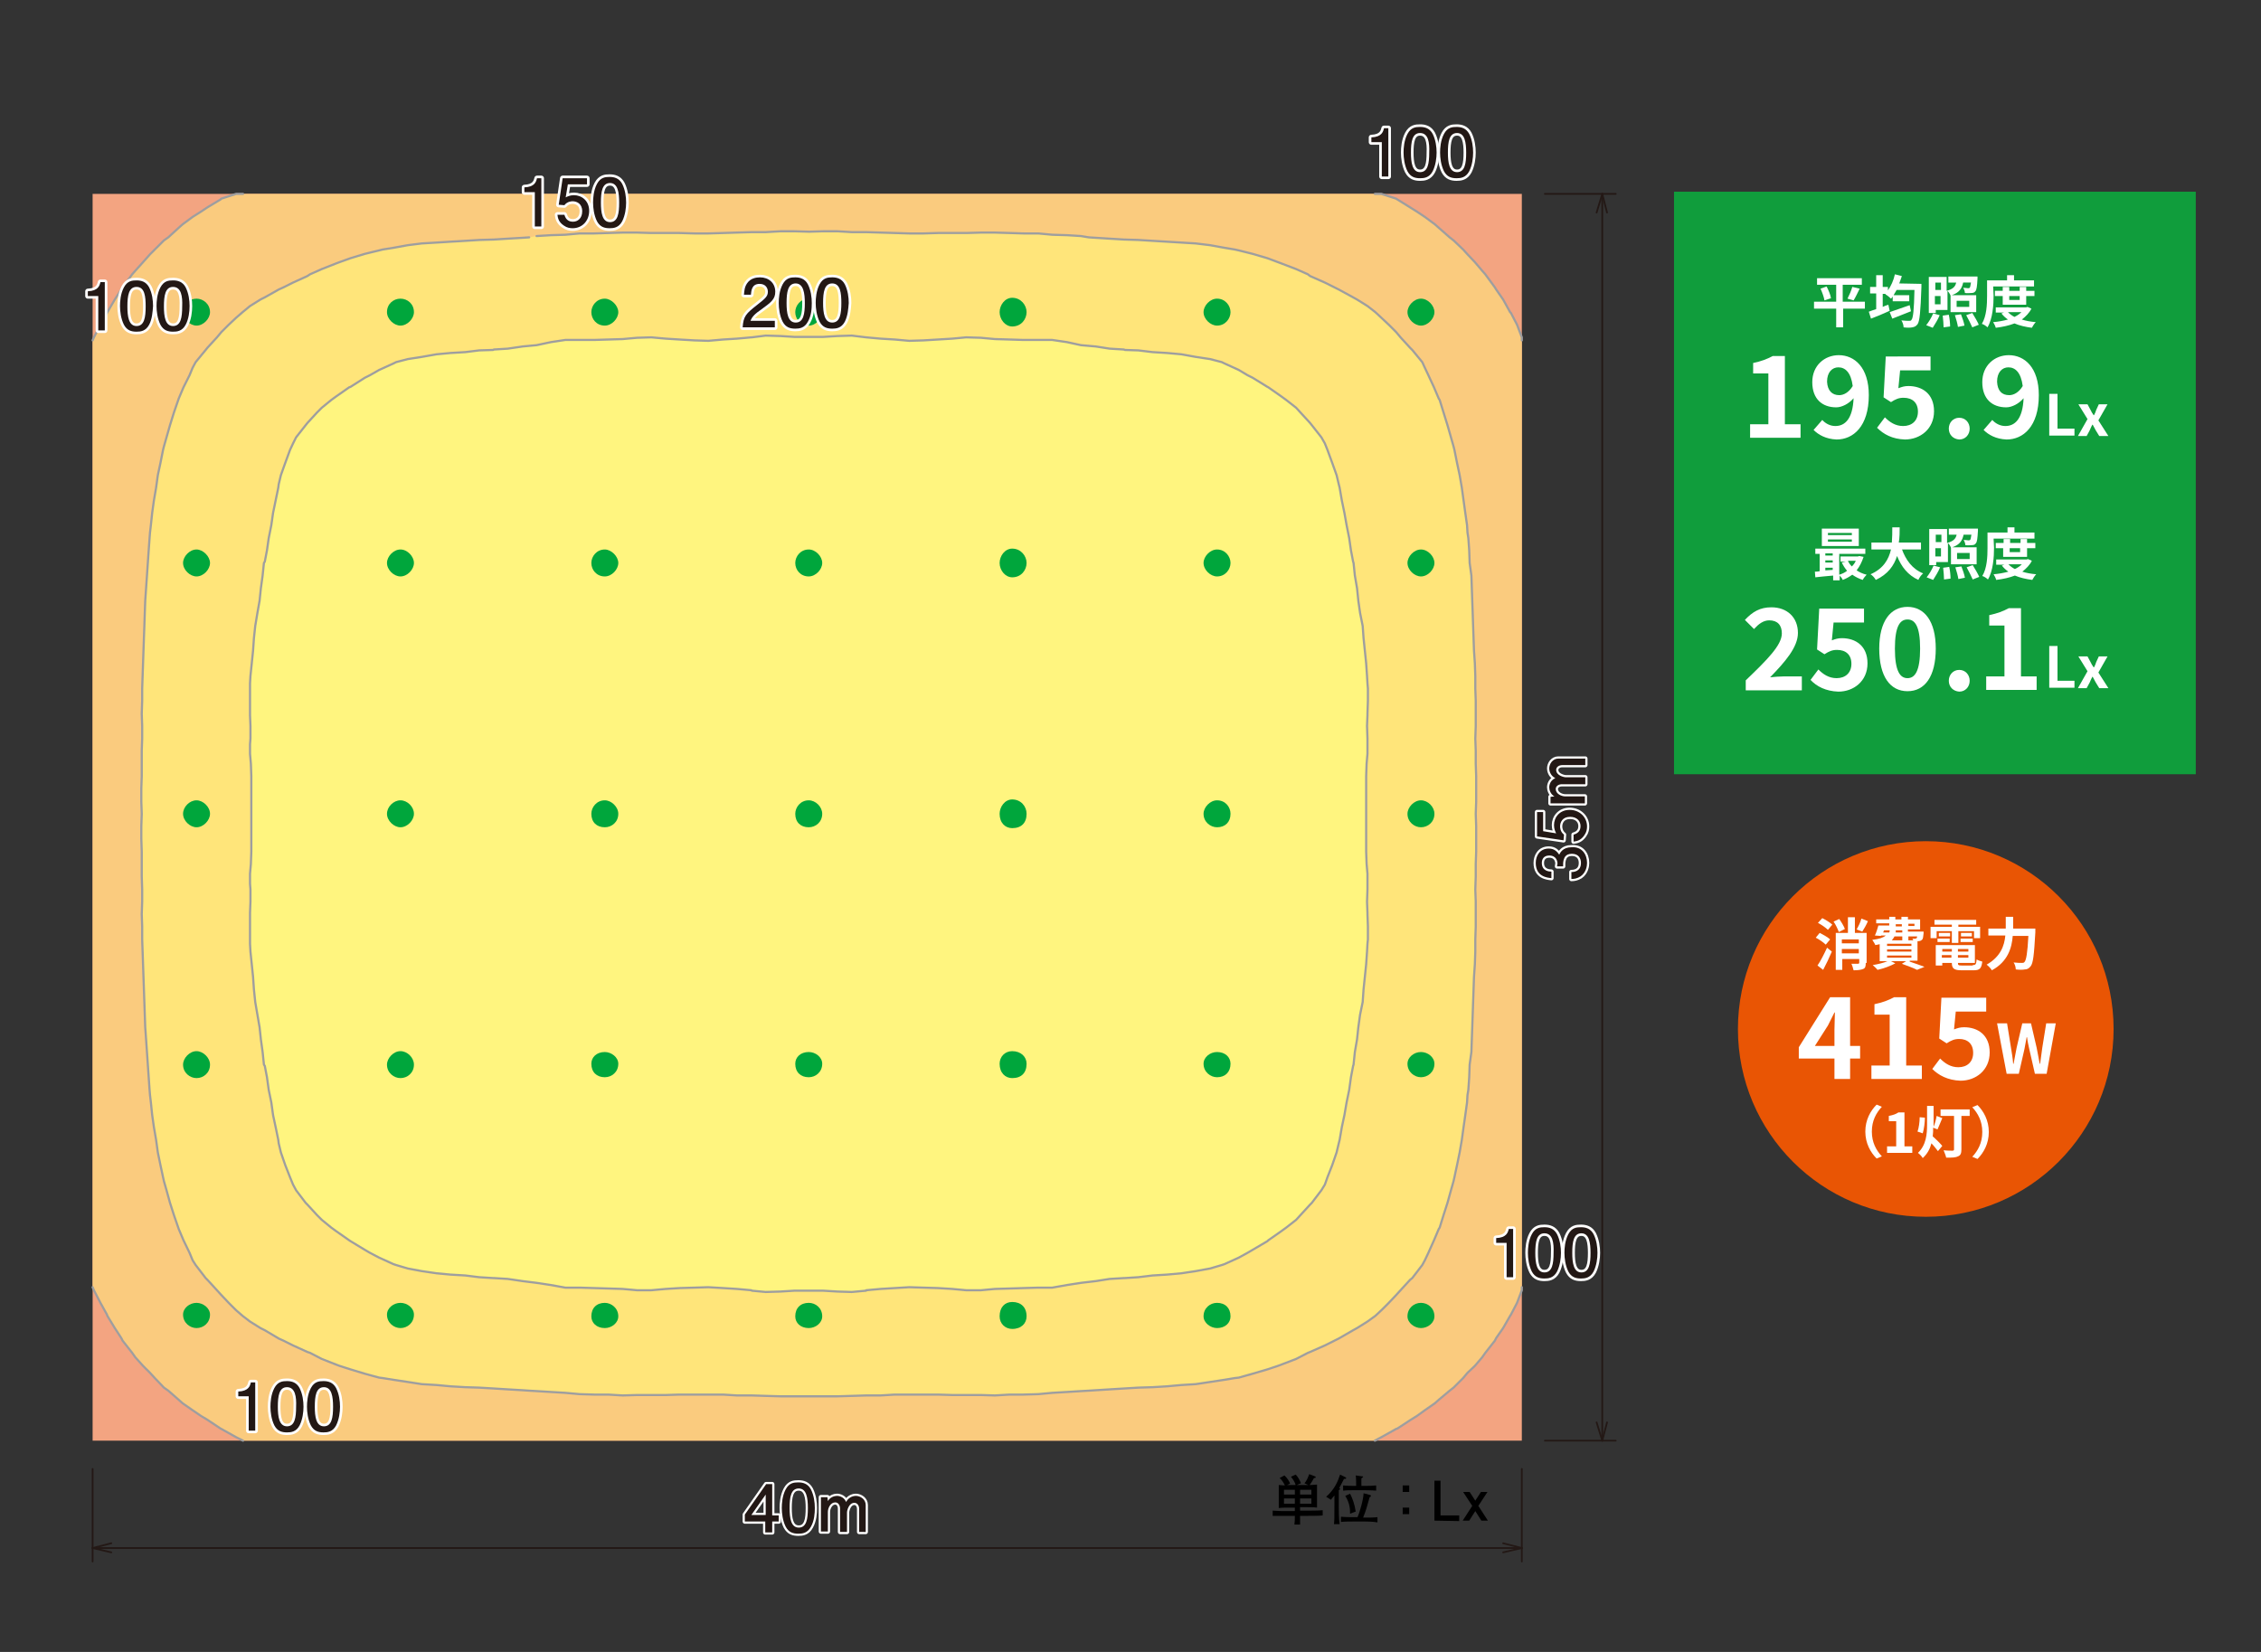 <?xml version="1.0" encoding="utf-8"?>
<!-- Generator: Adobe Illustrator 25.2.1, SVG Export Plug-In . SVG Version: 6.00 Build 0)  -->
<svg version="1.1" id="レイヤー_1" xmlns="http://www.w3.org/2000/svg" xmlns:xlink="http://www.w3.org/1999/xlink" x="0px"
	 y="0px" viewBox="0 0 520 380" style="enable-background:new 0 0 520 380;" xml:space="preserve">
<rect x="0" y="0" width="520" height="380" fill="#333333" stroke="none"/>
<style type="text/css">
	.st0{fill-rule:evenodd;clip-rule:evenodd;fill:#F3A481;}
	.st1{fill-rule:evenodd;clip-rule:evenodd;fill:#FACB7E;}
	.st2{fill:none;stroke:#9E9E9F;stroke-width:0.5;stroke-linecap:round;stroke-linejoin:round;stroke-miterlimit:10;}
	
		.st3{fill-rule:evenodd;clip-rule:evenodd;fill:#FFE57A;stroke:#9E9E9F;stroke-width:0.5;stroke-linecap:round;stroke-linejoin:round;stroke-miterlimit:10;}
	
		.st4{fill-rule:evenodd;clip-rule:evenodd;fill:#FFF57F;stroke:#9E9E9F;stroke-width:0.5;stroke-linecap:round;stroke-linejoin:round;stroke-miterlimit:10;}
	.st5{fill:#00A63C;}
	.st6{fill:none;stroke:#FFFFFF;stroke-width:1.2;stroke-linecap:round;stroke-linejoin:round;}
	.st7{fill:#231815;}
	.st8{fill:none;stroke:#FFFFFF;stroke-width:1.012;stroke-linecap:round;stroke-linejoin:round;}
	.st9{fill:none;stroke:#231815;stroke-width:0.4;stroke-linecap:round;stroke-linejoin:round;stroke-miterlimit:10;}
	.st10{fill:#E95504;}
	.st11{fill:#FFFFFF;}
	.st12{fill:#109D3C;}
</style>
<g id="デザイン">
	<g>
		<polyline class="st0" points="21.3,44.6 21.3,331.4 350,331.4 350,44.6 21.3,44.6 		"/>
		<polyline class="st1" points="316.2,44.6 317.7,44.6 321.1,45.7 321.4,45.9 324.3,47.7 325.9,48.7 327.7,49.9 330,51.6 
			330.9,52.4 333.4,54.6 334.3,55.3 336.5,57.4 337.5,58.5 339.2,60.3 340.9,62.3 341.6,63.1 343.8,66.1 344.1,66.6 345.7,68.9 
			347.3,71.8 347.5,72 348.9,74.7 350,77.6 350,78.3 350,296.1 350,296.8 348.9,299.7 347.5,302.4 347.3,302.7 345.7,305.5 
			344.1,307.8 343.8,308.4 341.6,311.2 340.9,312.2 339.2,314.2 337.5,315.8 336.5,317 334.3,319.2 333.4,319.9 330.9,322 
			330,322.8 327.7,324.4 325.9,325.7 324.3,326.7 321.4,328.6 321.1,328.7 317.7,330.6 316.2,331.4 55.9,331.4 54.3,330.6 
			50.9,328.7 50.7,328.6 47.7,326.6 46.2,325.7 44.3,324.4 42,322.8 41.1,322 38.7,319.9 37.7,319.2 35.6,317 34.5,315.8 
			32.9,314.2 31.1,312.2 30.4,311.2 28.2,308.4 27.9,307.8 26.4,305.5 24.7,302.7 24.6,302.4 23.1,299.7 21.6,296.8 21.3,296.1 
			21.3,78.3 21.6,77.6 23.1,74.7 24.6,72 24.7,71.8 26.4,68.9 27.9,66.6 28.2,66.1 30.4,63.1 31.1,62.3 32.9,60.3 34.5,58.5 
			35.6,57.4 37.7,55.3 38.7,54.6 41.1,52.4 42,51.6 44.3,49.9 46.2,48.7 47.7,47.7 50.7,45.9 50.9,45.7 54.3,44.6 55.9,44.6 		"/>
		<g>
			<polyline class="st2" points="21.3,78.3 21.6,77.6 23.1,74.7 24.6,72 24.7,71.8 26.4,68.9 27.9,66.6 28.2,66.1 30.4,63.1 
				31.1,62.3 32.9,60.3 34.5,58.5 35.6,57.4 37.7,55.3 38.7,54.6 41.1,52.4 42,51.6 44.3,49.9 46.2,48.7 47.7,47.7 50.7,45.9 
				50.9,45.7 54.3,44.6 55.9,44.6 			"/>
			<polyline class="st2" points="55.9,331.4 54.3,330.6 50.9,328.7 50.7,328.6 47.7,326.6 46.2,325.7 44.3,324.4 42,322.8 41.1,322 
				38.7,319.9 37.7,319.2 35.6,317 34.5,315.8 32.9,314.2 31.1,312.2 30.4,311.2 28.2,308.4 27.9,307.8 26.4,305.5 24.7,302.7 
				24.6,302.4 23.1,299.7 21.6,296.8 21.3,296.1 			"/>
			<polyline class="st2" points="350,296.1 350,296.8 348.9,299.7 347.5,302.4 347.3,302.7 345.7,305.5 344.1,307.8 343.8,308.4 
				341.6,311.2 340.9,312.2 339.2,314.2 337.5,315.8 336.5,317 334.3,319.2 333.4,319.9 330.9,322 330,322.8 327.7,324.4 
				325.9,325.7 324.3,326.7 321.4,328.6 321.1,328.7 317.7,330.6 316.2,331.4 			"/>
			<polyline class="st2" points="316.2,44.6 317.7,44.6 321.1,45.7 321.4,45.9 324.3,47.7 325.9,48.7 327.7,49.9 330,51.6 
				330.9,52.4 333.4,54.6 334.3,55.3 336.5,57.4 337.5,58.5 339.2,60.3 340.9,62.3 341.6,63.1 343.8,66.1 344.1,66.6 345.7,68.9 
				347.3,71.8 347.5,72 348.9,74.7 350,77.6 350,78.3 			"/>
		</g>
		<polyline class="st3" points="123.4,54.3 126.7,54.1 130,54 133.3,53.7 136.6,53.7 139.9,53.6 143.2,53.5 146.5,53.5 149.8,53.6 
			153.1,53.6 156.3,53.6 159.7,53.7 162.9,53.7 166.3,53.6 169.5,53.5 172.9,53.4 176.1,53.4 179.5,53.2 182.7,53.2 186.1,53.3 
			189.3,53.2 192.6,53.2 195.9,53.4 199.2,53.4 202.5,53.5 205.8,53.6 209.1,53.7 212.4,53.7 215.7,53.6 219,53.6 222.2,53.6 
			225.6,53.5 228.8,53.5 232.2,53.6 235.4,53.7 238.8,53.7 242,54 245.4,54.1 248.6,54.3 250.4,54.6 252,54.7 255.2,54.9 
			258.5,55.1 261.8,55.2 265.1,55.4 268.4,55.6 271.7,55.8 275,56 278.3,56.4 281.6,57 284,57.4 284.9,57.6 288.1,58.4 291.5,59.4 
			293.9,60.3 294.7,60.6 298.1,61.9 300.8,63.1 301.3,63.5 304.7,65 306.9,66.1 307.9,66.6 311.2,68.4 312.1,68.9 314.5,70.4 
			316.3,71.8 317.7,73.1 319.4,74.7 321.1,76.4 322.1,77.6 324.3,80 324.8,80.5 327.1,83.3 327.7,84.6 328.5,86.3 329.8,89.1 
			330.9,91.7 331.1,92 332,94.9 332.9,97.8 333.7,100.6 334.3,102.7 334.5,103.5 335.1,106.5 335.7,109.3 336.2,112.2 336.6,115.1 
			337,118 337.4,120.8 337.5,122.5 337.7,123.8 337.9,126.6 338,129.5 338.4,132.4 338.5,135.3 338.6,138.2 338.7,141 338.8,144 
			338.9,146.8 339,149.7 339.2,152.6 339.3,155.5 339.3,158.4 339.4,161.2 339.4,164.2 339.4,167 339.3,169.9 339.4,172.7 
			339.4,175.7 339.5,178.6 339.5,181.4 339.5,184.4 339.4,187.2 339.5,190.1 339.5,192.9 339.5,195.9 339.4,198.7 339.4,201.6 
			339.3,204.6 339.4,207.4 339.4,210.3 339.4,213.1 339.3,216.1 339.3,218.9 339.2,221.8 339,224.7 338.9,227.6 338.8,230.5 
			338.7,233.4 338.6,236.3 338.5,239.1 338.4,242 338,244.9 337.9,247.8 337.7,250.7 337.5,251.9 337.4,253.6 337,256.5 
			336.6,259.3 336.2,262.2 335.7,265.1 335.1,268 334.5,270.8 334.3,271.7 333.7,273.8 332.9,276.7 332,279.5 331.1,282.4 
			330.9,282.7 329.8,285.3 328.5,288.2 327.7,289.9 327.1,291 324.8,294 324.3,294.4 322.1,296.8 321.1,297.9 319.4,299.7 
			317.7,301.4 316.3,302.7 314.5,304 312.1,305.5 311.2,306 307.9,307.9 306.9,308.4 304.7,309.5 301.3,311 300.8,311.2 
			298.1,312.6 294.7,313.9 293.9,314.2 291.5,315 288.1,316 284.9,316.9 284,317 281.6,317.4 278.3,317.9 275,318.4 271.7,318.6 
			268.4,318.9 265.1,319.1 261.8,319.2 258.5,319.4 255.2,319.6 252,319.8 250.4,319.9 248.6,320 245.4,320.2 242,320.4 
			238.8,320.7 235.4,320.8 232.2,320.8 228.8,321 225.6,320.9 222.2,320.9 219,320.9 215.7,320.8 212.4,320.8 209.1,320.8 
			205.8,320.8 202.5,321 199.2,321 195.9,321.1 192.6,321.2 189.3,321.2 186.1,321.2 182.7,321.2 179.5,321.2 176.1,321.1 
			172.9,321 169.5,321 166.3,320.8 162.9,320.8 159.7,320.8 156.3,320.8 153.1,320.9 149.8,320.9 146.5,320.9 143.2,321 
			139.9,320.8 136.6,320.8 133.3,320.7 130,320.4 126.7,320.2 123.4,320 121.7,319.9 120.2,319.8 116.8,319.6 113.6,319.4 
			110.2,319.2 107,319.1 103.6,318.9 100.4,318.6 97,318.4 93.8,317.9 90.5,317.4 88,317 87.2,316.9 83.9,316 80.6,315 78.1,314.2 
			77.3,313.9 74,312.6 71.3,311.2 70.7,311 67.4,309.5 65.2,308.4 64.1,307.9 60.9,306 59.9,305.5 57.5,304 55.8,302.7 54.3,301.4 
			52.6,299.7 50.9,297.9 49.9,296.8 47.7,294.4 47.3,294 45,291 44.3,289.9 43.6,288.2 42.2,285.3 41.1,282.7 41,282.4 40,279.5 
			39.1,276.7 38.3,273.8 37.7,271.7 37.5,270.8 36.9,268 36.3,265.1 35.9,262.2 35.4,259.3 35,256.5 34.7,253.6 34.5,251.9 
			34.4,250.7 34.2,247.8 34,244.9 33.8,242 33.6,239.1 33.4,236.3 33.3,233.4 33.2,230.5 33.1,227.6 33,224.7 32.9,221.8 
			32.8,218.9 32.7,216.1 32.7,213.1 32.6,210.3 32.7,207.4 32.7,204.6 32.6,201.6 32.6,198.7 32.6,195.9 32.5,192.9 32.5,190.1 
			32.6,187.2 32.5,184.4 32.5,181.4 32.6,178.6 32.6,175.7 32.6,172.7 32.7,169.9 32.7,167 32.6,164.2 32.7,161.2 32.7,158.4 
			32.8,155.5 32.9,152.6 33,149.7 33.1,146.8 33.2,144 33.3,141 33.4,138.2 33.6,135.3 33.8,132.4 34,129.5 34.2,126.6 34.4,123.8 
			34.5,122.5 34.7,120.8 35,118 35.4,115.1 35.9,112.2 36.3,109.3 36.9,106.5 37.5,103.5 37.7,102.7 38.3,100.6 39.1,97.8 40,94.9 
			41,92 41.1,91.7 42.2,89.1 43.6,86.3 44.3,84.6 45,83.3 47.3,80.5 47.7,80 49.9,77.6 50.9,76.4 52.6,74.7 54.3,73.1 55.8,71.8 
			57.5,70.4 59.9,68.9 60.9,68.4 64.1,66.6 65.2,66.1 67.4,65 70.7,63.5 71.3,63.1 74,61.9 77.3,60.6 78.1,60.3 80.6,59.4 
			83.9,58.4 87.2,57.6 88,57.4 90.5,57 93.8,56.4 97,56 100.4,55.8 103.6,55.6 107,55.4 110.2,55.2 113.6,55.1 116.8,54.9 
			120.2,54.7 121.7,54.6 		"/>
		<polyline class="st4" points="172.9,77.6 176.1,77.2 179.5,77.3 182.7,77.5 186.1,77.5 189.3,77.5 192.6,77.3 195.9,77.2 
			199.2,77.6 202.5,77.9 205.8,78.1 209.1,78.4 212.4,78.3 215.7,78.1 219,77.9 222.2,77.6 225.6,77.7 228.8,78 232.2,78.1 
			235.4,78.2 238.8,78.2 242,78.2 245.4,78.7 248.6,79.4 252,79.7 255.2,80.2 258.5,80.4 258.7,80.5 261.8,80.6 265.1,81 
			268.4,81.2 271.7,81.5 275,82.1 278.3,82.6 281,83.3 281.6,83.6 284.9,85.1 286.9,86.3 288.1,86.9 291.5,89 291.7,89.1 
			294.7,91.2 295.8,92 298.1,93.8 299.1,94.9 301.3,97.3 301.7,97.8 303.9,100.6 304.7,102 305.3,103.5 306.4,106.5 307.4,109.3 
			307.9,111.4 308.1,112.2 308.6,115.1 309.2,118 309.7,120.8 310.3,123.8 310.7,126.6 311.2,129.2 311.3,129.5 311.6,132.4 
			312.1,135.3 312.4,138.2 312.8,141 313.4,144 313.6,146.8 313.9,149.7 314.2,152.6 314.4,155.5 314.5,157.2 314.6,158.4 
			314.6,161.2 314.5,164.2 314.5,164.5 314.4,167 314.5,169.9 314.5,171.2 314.5,172.7 314.5,173.4 314.3,175.7 314.2,178.6 
			314.2,181.4 314.2,184.4 314.2,187.2 314.2,190.1 314.2,192.9 314.2,195.9 314.3,198.7 314.5,201 314.5,201.6 314.5,203.3 
			314.5,204.6 314.4,207.4 314.5,210 314.5,210.3 314.6,213.1 314.6,216.1 314.5,217.1 314.4,218.9 314.2,221.8 313.9,224.7 
			313.6,227.6 313.4,230.5 312.8,233.4 312.4,236.3 312.1,239.1 311.6,242 311.3,244.9 311.2,245.2 310.7,247.8 310.3,250.7 
			309.7,253.6 309.2,256.5 308.6,259.3 308.1,262.2 307.9,263 307.4,265.1 306.4,268 305.3,270.8 304.7,272.5 303.9,273.8 
			301.7,276.7 301.3,277.1 299.1,279.5 298.1,280.6 295.8,282.4 294.7,283.2 291.7,285.3 291.5,285.5 288.1,287.5 286.9,288.2 
			284.9,289.3 281.6,290.8 281,291 278.3,291.8 275,292.4 271.7,292.9 268.4,293.2 265.1,293.4 261.8,293.8 258.7,294 258.5,294 
			255.2,294.2 252,294.7 248.6,295.1 245.4,295.6 242,296.2 238.8,296.2 235.4,296.3 232.2,296.4 228.8,296.5 225.6,296.8 
			222.2,296.8 219,296.5 215.7,296.3 212.4,296.2 209.1,296.1 205.8,296.3 202.5,296.5 199.2,296.8 199.2,296.9 195.9,297.2 
			192.6,297.1 189.3,296.9 186.1,296.9 182.7,296.9 179.5,297.1 176.1,297.2 172.9,296.9 172.8,296.8 169.5,296.5 166.3,296.3 
			162.9,296.1 159.7,296.2 156.3,296.3 153.1,296.5 149.8,296.8 146.5,296.8 143.2,296.5 139.9,296.4 136.6,296.3 133.3,296.2 
			130,296.2 126.7,295.6 123.4,295.1 120.2,294.7 116.8,294.2 113.6,294 113.4,294 110.2,293.8 107,293.4 103.6,293.2 100.4,292.9 
			97,292.4 93.8,291.8 91.1,291 90.5,290.8 87.2,289.3 85.1,288.2 83.9,287.5 80.6,285.5 80.3,285.3 77.3,283.2 76.2,282.4 
			74,280.6 72.9,279.5 70.7,277.1 70.3,276.7 68.1,273.8 67.4,272.5 66.7,270.8 65.6,268 64.6,265.1 64.1,263 64,262.2 63.4,259.3 
			62.8,256.5 62.4,253.6 61.8,250.7 61.4,247.8 60.9,245.2 60.7,244.9 60.4,242 60,239.1 59.7,236.3 59.2,233.4 58.7,230.5 
			58.4,227.6 58.2,224.7 57.9,221.8 57.6,218.9 57.5,217.1 57.5,216.1 57.5,213.1 57.5,210.3 57.5,210 57.6,207.4 57.6,204.6 
			57.5,203.3 57.5,201.6 57.5,201 57.7,198.7 57.8,195.9 57.8,192.9 57.8,190.1 57.8,187.2 57.8,184.4 57.8,181.4 57.8,178.6 
			57.7,175.7 57.5,173.4 57.5,172.7 57.5,171.2 57.6,169.9 57.6,167 57.5,164.5 57.5,164.2 57.5,161.2 57.5,158.4 57.5,157.2 
			57.6,155.5 57.9,152.6 58.2,149.7 58.4,146.8 58.7,144 59.2,141 59.7,138.2 60,135.3 60.4,132.4 60.7,129.5 60.9,129.2 
			61.4,126.6 61.8,123.8 62.4,120.8 62.8,118 63.4,115.1 64,112.2 64.1,111.4 64.6,109.3 65.6,106.5 66.7,103.5 67.4,102 
			68.1,100.6 70.3,97.8 70.7,97.3 72.9,94.9 74,93.8 76.2,92 77.3,91.2 80.3,89.1 80.6,89 83.9,86.9 85.1,86.3 87.2,85.1 90.5,83.6 
			91.1,83.3 93.8,82.6 97,82.1 100.4,81.5 103.6,81.2 107,81 110.2,80.6 113.4,80.5 113.6,80.4 116.8,80.2 120.2,79.7 123.4,79.4 
			126.7,78.7 130,78.2 133.3,78.2 136.6,78.2 139.9,78.1 143.2,78 146.5,77.7 149.8,77.6 153.1,77.9 156.3,78.1 159.7,78.3 
			162.9,78.4 166.3,78.1 169.5,77.9 172.8,77.6 		"/>
		<g>
			<path class="st5" d="M48.3,302.4c0,1.9-1.5,3.1-3.1,3.1c-1.5,0-3.1-1.2-3.1-3.1c0-1.5,1.5-2.7,3.1-2.7
				C46.7,299.7,48.3,300.9,48.3,302.4"/>
			<path class="st5" d="M95.2,302.4c0,1.9-1.5,3.1-3.1,3.1c-1.5,0-3.1-1.2-3.1-3.1c0-1.5,1.5-2.7,3.1-2.7
				C93.7,299.7,95.2,300.9,95.2,302.4"/>
			<path class="st5" d="M142.2,302.8c0,1.5-1.5,2.7-3.1,2.7c-1.9,0-3.1-1.2-3.1-2.7c0-1.9,1.2-3.1,3.1-3.1
				C140.6,299.7,142.2,300.9,142.2,302.8"/>
			<path class="st5" d="M189.1,302.8c0,1.5-1.5,2.7-3.1,2.7c-1.9,0-3.1-1.2-3.1-2.7c0-1.9,1.2-3.1,3.1-3.1
				C187.6,299.7,189.1,300.9,189.1,302.8"/>
			<path class="st5" d="M236.1,302.8c0,1.6-1.2,2.9-3.3,2.9c-1.6,0-2.9-1.2-2.9-2.9c0-2.1,1.2-3.3,2.9-3.3
				C234.8,299.5,236.1,300.7,236.1,302.8"/>
			<path class="st5" d="M283,302.8c0,1.5-1.2,2.7-3.1,2.7c-1.5,0-3.1-1.2-3.1-2.7c0-1.9,1.5-3.1,3.1-3.1
				C281.8,299.7,283,300.9,283,302.8"/>
			<path class="st5" d="M329.9,302.8c0,1.5-1.5,2.7-3.1,2.7c-1.5,0-3.1-1.2-3.1-2.7c0-1.9,1.5-3.1,3.1-3.1
				C328.4,299.7,329.9,300.9,329.9,302.8"/>
			<path class="st5" d="M48.3,244.9c0,1.9-1.5,3.1-3.1,3.1c-1.5,0-3.1-1.2-3.1-3.1c0-1.5,1.5-3.1,3.1-3.1
				C46.7,241.8,48.3,243.3,48.3,244.9"/>
			<path class="st5" d="M95.2,244.9c0,1.9-1.5,3.1-3.1,3.1c-1.5,0-3.1-1.2-3.1-3.1c0-1.5,1.5-3.1,3.1-3.1
				C93.7,241.8,95.2,243.3,95.2,244.9"/>
			<path class="st5" d="M142.2,244.7c0,1.9-1.5,3.1-3.1,3.1c-1.9,0-3.1-1.2-3.1-3.1c0-1.5,1.2-2.7,3.1-2.7
				C140.6,242,142.2,243.2,142.2,244.7"/>
			<path class="st5" d="M189.1,244.7c0,1.9-1.5,3.1-3.1,3.1c-1.9,0-3.1-1.2-3.1-3.1c0-1.5,1.2-2.7,3.1-2.7
				C187.6,242,189.1,243.2,189.1,244.7"/>
			<path class="st5" d="M236.1,244.7c0,2.1-1.2,3.3-3.3,3.3c-1.6,0-2.9-1.2-2.9-3.3c0-1.6,1.2-2.9,2.9-2.9
				C234.8,241.8,236.1,243.1,236.1,244.7"/>
			<path class="st5" d="M283,244.7c0,1.9-1.2,3.1-3.1,3.1c-1.5,0-3.1-1.2-3.1-3.1c0-1.5,1.5-2.7,3.1-2.7
				C281.8,242,283,243.2,283,244.7"/>
			<path class="st5" d="M329.9,244.7c0,1.9-1.5,3.1-3.1,3.1c-1.5,0-3.1-1.2-3.1-3.1c0-1.5,1.5-2.7,3.1-2.7S329.9,243.2,329.9,244.7"
				/>
			<path class="st5" d="M48.3,187.2c0,1.5-1.5,3.1-3.1,3.1c-1.5,0-3.1-1.5-3.1-3.1s1.5-3.1,3.1-3.1
				C46.7,184.1,48.3,185.6,48.3,187.2"/>
			<path class="st5" d="M95.2,187.2c0,1.5-1.5,3.1-3.1,3.1c-1.5,0-3.1-1.5-3.1-3.1s1.5-3.1,3.1-3.1
				C93.7,184.1,95.2,185.6,95.2,187.2"/>
			<path class="st5" d="M142.2,187.2c0,1.9-1.5,3.1-3.1,3.1c-1.9,0-3.1-1.2-3.1-3.1c0-1.5,1.2-3.1,3.1-3.1
				C140.6,184.1,142.2,185.6,142.2,187.2"/>
			<path class="st5" d="M189.1,187.2c0,1.9-1.5,3.1-3.1,3.1c-1.9,0-3.1-1.2-3.1-3.1c0-1.5,1.2-3.1,3.1-3.1
				C187.6,184.1,189.1,185.6,189.1,187.2"/>
			<path class="st5" d="M236.1,187.2c0,2.1-1.2,3.3-3.3,3.3c-1.6,0-2.9-1.2-2.9-3.3c0-1.6,1.2-3.3,2.9-3.3
				C234.8,183.9,236.1,185.5,236.1,187.2"/>
			<path class="st5" d="M283,187.2c0,1.9-1.2,3.1-3.1,3.1c-1.5,0-3.1-1.2-3.1-3.1c0-1.5,1.5-3.1,3.1-3.1
				C281.8,184.1,283,185.6,283,187.2"/>
			<path class="st5" d="M329.9,187.2c0,1.9-1.5,3.1-3.1,3.1c-1.5,0-3.1-1.2-3.1-3.1c0-1.5,1.5-3.1,3.1-3.1
				C328.4,184.1,329.9,185.6,329.9,187.2"/>
			<path class="st5" d="M48.3,129.5c0,1.5-1.5,3.1-3.1,3.1c-1.5,0-3.1-1.5-3.1-3.1c0-1.5,1.5-3.1,3.1-3.1
				C46.7,126.4,48.3,128,48.3,129.5"/>
			<path class="st5" d="M95.2,129.5c0,1.5-1.5,3.1-3.1,3.1c-1.5,0-3.1-1.5-3.1-3.1c0-1.5,1.5-3.1,3.1-3.1S95.2,128,95.2,129.5"/>
			<path class="st5" d="M142.2,129.5c0,1.5-1.5,3.1-3.1,3.1c-1.9,0-3.1-1.5-3.1-3.1c0-1.5,1.2-3.1,3.1-3.1
				C140.6,126.4,142.2,128,142.2,129.5"/>
			<path class="st5" d="M189.1,129.5c0,1.5-1.5,3.1-3.1,3.1c-1.9,0-3.1-1.5-3.1-3.1c0-1.5,1.2-3.1,3.1-3.1
				C187.6,126.4,189.1,128,189.1,129.5"/>
			<path class="st5" d="M236.1,129.5c0,1.6-1.2,3.3-3.3,3.3c-1.6,0-2.9-1.6-2.9-3.3c0-1.6,1.2-3.3,2.9-3.3
				C234.8,126.2,236.1,127.9,236.1,129.5"/>
			<path class="st5" d="M283,129.5c0,1.5-1.2,3.1-3.1,3.1c-1.5,0-3.1-1.5-3.1-3.1c0-1.5,1.5-3.1,3.1-3.1
				C281.8,126.4,283,128,283,129.5"/>
			<path class="st5" d="M329.9,129.5c0,1.5-1.5,3.1-3.1,3.1c-1.5,0-3.1-1.5-3.1-3.1c0-1.5,1.5-3.1,3.1-3.1S329.9,128,329.9,129.5"/>
			<path class="st5" d="M48.3,71.8c0,1.5-1.5,3.1-3.1,3.1c-1.5,0-3.1-1.5-3.1-3.1c0-1.9,1.5-3.1,3.1-3.1
				C46.7,68.7,48.3,69.9,48.3,71.8"/>
			<path class="st5" d="M95.2,71.8c0,1.5-1.5,3.1-3.1,3.1c-1.5,0-3.1-1.5-3.1-3.1c0-1.9,1.5-3.1,3.1-3.1
				C93.7,68.7,95.2,69.9,95.2,71.8"/>
			<path class="st5" d="M142.2,71.8c0,1.5-1.5,3.1-3.1,3.1c-1.9,0-3.1-1.5-3.1-3.1c0-1.5,1.2-3.1,3.1-3.1
				C140.6,68.7,142.2,70.3,142.2,71.8"/>
			<path class="st5" d="M189.1,71.8c0,1.5-1.5,3.1-3.1,3.1c-1.9,0-3.1-1.5-3.1-3.1c0-1.5,1.2-3.1,3.1-3.1
				C187.6,68.7,189.1,70.3,189.1,71.8"/>
			<path class="st5" d="M236.1,71.8c0,1.6-1.2,3.3-3.3,3.3c-1.6,0-2.9-1.6-2.9-3.3c0-1.6,1.2-3.3,2.9-3.3
				C234.8,68.5,236.1,70.2,236.1,71.8"/>
			<path class="st5" d="M283,71.8c0,1.5-1.2,3.1-3.1,3.1c-1.5,0-3.1-1.5-3.1-3.1c0-1.5,1.5-3.1,3.1-3.1
				C281.8,68.7,283,70.3,283,71.8"/>
			<path class="st5" d="M329.9,71.8c0,1.5-1.5,3.1-3.1,3.1c-1.5,0-3.1-1.5-3.1-3.1c0-1.5,1.5-3.1,3.1-3.1
				C328.4,68.7,329.9,70.3,329.9,71.8"/>
		</g>
		<g>
			<g>
				<path class="st6" d="M175.2,71.1c-1.6,1.1-2.2,1.7-2.6,2.7h5.6v1.5h-7.4c0.2-2.6,0.7-3.1,3.5-5.3c1.8-1.4,2.3-1.9,2.3-2.9
					c0-0.8-0.5-1.8-1.9-1.8c-1.9,0-1.9,1.7-2,2.5h-1.6c0.1-0.9,0.1-1.7,0.7-2.6c0.8-1.2,2.1-1.4,3-1.4c2,0,3.5,1.3,3.5,3.3
					C178.3,68.8,177.4,69.5,175.2,71.1z"/>
				<path class="st6" d="M185.8,74c-0.8,1.5-2,1.6-2.9,1.6c-1.2,0-2.2-0.3-2.9-1.6c-0.7-1.4-0.9-3.1-0.9-4.3c0-1,0.1-2.8,0.9-4.3
					c0.8-1.5,1.9-1.6,2.9-1.6c1.1,0,2.2,0.3,2.9,1.6c0.7,1.4,0.9,3,0.9,4.3S186.6,72.6,185.8,74z M183,65.2c-1.8,0-2.1,2-2.1,4.5
					c0,2.3,0.3,4.5,2.1,4.5s2.1-2,2.1-4.5C185.1,67.5,184.8,65.2,183,65.2z"/>
				<path class="st6" d="M194.3,74c-0.8,1.5-2,1.6-2.9,1.6c-1.2,0-2.2-0.3-2.9-1.6c-0.7-1.4-0.9-3.1-0.9-4.3c0-1,0.1-2.8,0.9-4.3
					c0.8-1.5,1.9-1.6,2.9-1.6c1.1,0,2.2,0.3,2.9,1.6c0.7,1.4,0.9,3,0.9,4.3C195.1,71,195,72.6,194.3,74z M191.4,65.2
					c-1.8,0-2.1,2-2.1,4.5c0,2.3,0.3,4.5,2.1,4.5s2.1-2,2.1-4.5C193.5,67.5,193.3,65.2,191.4,65.2z"/>
			</g>
			<g>
				<path class="st7" d="M175.2,71.1c-1.6,1.1-2.2,1.7-2.6,2.7h5.6v1.5h-7.4c0.2-2.6,0.7-3.1,3.5-5.3c1.8-1.4,2.3-1.9,2.3-2.9
					c0-0.8-0.5-1.8-1.9-1.8c-1.9,0-1.9,1.7-2,2.5h-1.6c0.1-0.9,0.1-1.7,0.7-2.6c0.8-1.2,2.1-1.4,3-1.4c2,0,3.5,1.3,3.5,3.3
					C178.3,68.8,177.4,69.5,175.2,71.1z"/>
				<path class="st7" d="M185.8,74c-0.8,1.5-2,1.6-2.9,1.6c-1.2,0-2.2-0.3-2.9-1.6c-0.7-1.4-0.9-3.1-0.9-4.3c0-1,0.1-2.8,0.9-4.3
					c0.8-1.5,1.9-1.6,2.9-1.6c1.1,0,2.2,0.3,2.9,1.6c0.7,1.4,0.9,3,0.9,4.3S186.6,72.6,185.8,74z M183,65.2c-1.8,0-2.1,2-2.1,4.5
					c0,2.3,0.3,4.5,2.1,4.5s2.1-2,2.1-4.5C185.1,67.5,184.8,65.2,183,65.2z"/>
				<path class="st7" d="M194.3,74c-0.8,1.5-2,1.6-2.9,1.6c-1.2,0-2.2-0.3-2.9-1.6c-0.7-1.4-0.9-3.1-0.9-4.3c0-1,0.1-2.8,0.9-4.3
					c0.8-1.5,1.9-1.6,2.9-1.6c1.1,0,2.2,0.3,2.9,1.6c0.7,1.4,0.9,3,0.9,4.3C195.1,71,195,72.6,194.3,74z M191.4,65.2
					c-1.8,0-2.1,2-2.1,4.5c0,2.3,0.3,4.5,2.1,4.5s2.1-2,2.1-4.5C193.5,67.5,193.3,65.2,191.4,65.2z"/>
			</g>
		</g>
		<g>
			<g>
				<path class="st6" d="M317.8,40.6v-7.9h-2.4v-1.1c2.4-0.1,2.7-1.3,2.9-2.1h1v11.1H317.8z"/>
				<path class="st6" d="M329.5,39.4c-0.8,1.5-2,1.6-2.9,1.6c-1.2,0-2.2-0.3-2.9-1.6c-0.7-1.4-0.9-3.1-0.9-4.3c0-1,0.1-2.8,0.9-4.3
					s1.9-1.6,2.9-1.6c1.1,0,2.2,0.3,2.9,1.6c0.7,1.4,0.9,3,0.9,4.3C330.4,36.3,330.2,38,329.5,39.4z M326.6,30.6
					c-1.8,0-2.1,2-2.1,4.5c0,2.3,0.3,4.5,2.1,4.5c1.8,0,2.1-2,2.1-4.5C328.8,32.8,328.5,30.6,326.6,30.6z"/>
				<path class="st6" d="M337.9,39.4c-0.8,1.5-2,1.6-2.9,1.6c-1.2,0-2.2-0.3-2.9-1.6c-0.7-1.4-0.9-3.1-0.9-4.3c0-1,0.1-2.8,0.9-4.3
					s1.9-1.6,2.9-1.6c1.1,0,2.2,0.3,2.9,1.6c0.7,1.4,0.9,3,0.9,4.3C338.8,36.3,338.6,38,337.9,39.4z M335.1,30.6
					c-1.8,0-2.1,2-2.1,4.5c0,2.3,0.3,4.5,2.1,4.5c1.8,0,2.1-2,2.1-4.5C337.2,32.8,336.9,30.6,335.1,30.6z"/>
			</g>
			<g>
				<path class="st7" d="M317.8,40.6v-7.9h-2.4v-1.1c2.4-0.1,2.7-1.3,2.9-2.1h1v11.1H317.8z"/>
				<path class="st7" d="M329.5,39.4c-0.8,1.5-2,1.6-2.9,1.6c-1.2,0-2.2-0.3-2.9-1.6c-0.7-1.4-0.9-3.1-0.9-4.3c0-1,0.1-2.8,0.9-4.3
					s1.9-1.6,2.9-1.6c1.1,0,2.2,0.3,2.9,1.6c0.7,1.4,0.9,3,0.9,4.3C330.4,36.3,330.2,38,329.5,39.4z M326.6,30.6
					c-1.8,0-2.1,2-2.1,4.5c0,2.3,0.3,4.5,2.1,4.5c1.8,0,2.1-2,2.1-4.5C328.8,32.8,328.5,30.6,326.6,30.6z"/>
				<path class="st7" d="M337.9,39.4c-0.8,1.5-2,1.6-2.9,1.6c-1.2,0-2.2-0.3-2.9-1.6c-0.7-1.4-0.9-3.1-0.9-4.3c0-1,0.1-2.8,0.9-4.3
					s1.9-1.6,2.9-1.6c1.1,0,2.2,0.3,2.9,1.6c0.7,1.4,0.9,3,0.9,4.3C338.8,36.3,338.6,38,337.9,39.4z M335.1,30.6
					c-1.8,0-2.1,2-2.1,4.5c0,2.3,0.3,4.5,2.1,4.5c1.8,0,2.1-2,2.1-4.5C337.2,32.8,336.9,30.6,335.1,30.6z"/>
			</g>
		</g>
		<g>
			<g>
				<g>
					<path class="st6" d="M123,52.1v-7.9h-2.4v-1.1c2.4-0.1,2.7-1.3,2.9-2.1h1v11.1H123z"/>
					<path class="st6" d="M131.7,52.5c-0.6,0-1.3-0.1-2-0.6c-1.2-0.8-1.4-1.7-1.5-2.5h1.6c0.4,1.4,1.3,1.6,2,1.6
						c1,0,2.1-0.7,2.1-2.4c0-1.8-1.3-2.3-2.2-2.3c-0.2,0-1.2,0-1.9,0.9l-1.3-0.1l0.9-6.1h5.6v1.4h-4.4l-0.5,3c0.4-0.2,1-0.5,1.9-0.5
						c1.8,0,3.5,1.3,3.5,3.6C135.5,50.8,133.9,52.5,131.7,52.5z"/>
					<path class="st6" d="M143.1,50.9c-0.8,1.5-2,1.6-2.9,1.6c-1.2,0-2.2-0.3-2.9-1.6c-0.7-1.4-0.9-3.1-0.9-4.3c0-1,0.1-2.8,0.9-4.3
						c0.8-1.5,1.9-1.6,2.9-1.6c1.1,0,2.2,0.3,2.9,1.6c0.7,1.4,0.9,3,0.9,4.3C144,47.8,143.8,49.5,143.1,50.9z M140.3,42.1
						c-1.8,0-2.1,2-2.1,4.5c0,2.3,0.3,4.5,2.1,4.5s2.1-2,2.1-4.5C142.4,44.3,142.1,42.1,140.3,42.1z"/>
				</g>
				<g>
					<path class="st7" d="M123,52.1v-7.9h-2.4v-1.1c2.4-0.1,2.7-1.3,2.9-2.1h1v11.1H123z"/>
					<path class="st7" d="M131.7,52.5c-0.6,0-1.3-0.1-2-0.6c-1.2-0.8-1.4-1.7-1.5-2.5h1.6c0.4,1.4,1.3,1.6,2,1.6
						c1,0,2.1-0.7,2.1-2.4c0-1.8-1.3-2.3-2.2-2.3c-0.2,0-1.2,0-1.9,0.9l-1.3-0.1l0.9-6.1h5.6v1.4h-4.4l-0.5,3c0.4-0.2,1-0.5,1.9-0.5
						c1.8,0,3.5,1.3,3.5,3.6C135.5,50.8,133.9,52.5,131.7,52.5z"/>
					<path class="st7" d="M143.1,50.9c-0.8,1.5-2,1.6-2.9,1.6c-1.2,0-2.2-0.3-2.9-1.6c-0.7-1.4-0.9-3.1-0.9-4.3c0-1,0.1-2.8,0.9-4.3
						c0.8-1.5,1.9-1.6,2.9-1.6c1.1,0,2.2,0.3,2.9,1.6c0.7,1.4,0.9,3,0.9,4.3C144,47.8,143.8,49.5,143.1,50.9z M140.3,42.1
						c-1.8,0-2.1,2-2.1,4.5c0,2.3,0.3,4.5,2.1,4.5s2.1-2,2.1-4.5C142.4,44.3,142.1,42.1,140.3,42.1z"/>
				</g>
			</g>
			<g>
				<g>
					<path class="st6" d="M346.5,293.8v-7.9h-2.4v-1.1c2.4-0.1,2.7-1.3,2.9-2.1h1v11.1H346.5z"/>
					<path class="st6" d="M358.1,292.5c-0.8,1.5-2,1.6-2.9,1.6c-1.2,0-2.2-0.3-2.9-1.6c-0.7-1.4-0.9-3.1-0.9-4.3
						c0-1,0.1-2.8,0.9-4.3s1.9-1.6,2.9-1.6c1.1,0,2.2,0.3,2.9,1.6c0.7,1.4,0.9,3,0.9,4.3C359,289.4,358.8,291.1,358.1,292.5z
						 M355.2,283.7c-1.8,0-2.1,2-2.1,4.5c0,2.3,0.3,4.5,2.1,4.5c1.8,0,2.1-2,2.1-4.5C357.4,285.9,357.1,283.7,355.2,283.7z"/>
					<path class="st6" d="M366.5,292.5c-0.8,1.5-2,1.6-2.9,1.6c-1.2,0-2.2-0.3-2.9-1.6c-0.7-1.4-0.9-3.1-0.9-4.3
						c0-1,0.1-2.8,0.9-4.3s1.9-1.6,2.9-1.6c1.1,0,2.2,0.3,2.9,1.6c0.7,1.4,0.9,3,0.9,4.3C367.4,289.4,367.2,291.1,366.5,292.5z
						 M363.7,283.7c-1.8,0-2.1,2-2.1,4.5c0,2.3,0.3,4.5,2.1,4.5c1.8,0,2.1-2,2.1-4.5C365.8,285.9,365.5,283.7,363.7,283.7z"/>
				</g>
				<g>
					<path class="st7" d="M346.5,293.8v-7.9h-2.4v-1.1c2.4-0.1,2.7-1.3,2.9-2.1h1v11.1H346.5z"/>
					<path class="st7" d="M358.1,292.5c-0.8,1.5-2,1.6-2.9,1.6c-1.2,0-2.2-0.3-2.9-1.6c-0.7-1.4-0.9-3.1-0.9-4.3
						c0-1,0.1-2.8,0.9-4.3s1.9-1.6,2.9-1.6c1.1,0,2.2,0.3,2.9,1.6c0.7,1.4,0.9,3,0.9,4.3C359,289.4,358.8,291.1,358.1,292.5z
						 M355.2,283.7c-1.8,0-2.1,2-2.1,4.5c0,2.3,0.3,4.5,2.1,4.5c1.8,0,2.1-2,2.1-4.5C357.4,285.9,357.1,283.7,355.2,283.7z"/>
					<path class="st7" d="M366.5,292.5c-0.8,1.5-2,1.6-2.9,1.6c-1.2,0-2.2-0.3-2.9-1.6c-0.7-1.4-0.9-3.1-0.9-4.3
						c0-1,0.1-2.8,0.9-4.3s1.9-1.6,2.9-1.6c1.1,0,2.2,0.3,2.9,1.6c0.7,1.4,0.9,3,0.9,4.3C367.4,289.4,367.2,291.1,366.5,292.5z
						 M363.7,283.7c-1.8,0-2.1,2-2.1,4.5c0,2.3,0.3,4.5,2.1,4.5c1.8,0,2.1-2,2.1-4.5C365.8,285.9,365.5,283.7,363.7,283.7z"/>
				</g>
			</g>
			<g>
				<g>
					<path class="st6" d="M57.2,329.1v-7.9h-2.4v-1.1c2.4-0.1,2.7-1.3,2.9-2.1h1v11.1H57.2z"/>
					<path class="st6" d="M68.9,327.9c-0.8,1.5-2,1.6-2.9,1.6c-1.2,0-2.2-0.3-2.9-1.6c-0.7-1.4-0.9-3.1-0.9-4.3c0-1,0.1-2.8,0.9-4.3
						c0.8-1.5,1.9-1.6,2.9-1.6c1.1,0,2.2,0.3,2.9,1.6c0.7,1.4,0.9,3,0.9,4.3C69.8,324.8,69.6,326.5,68.9,327.9z M66,319.1
						c-1.8,0-2.1,2-2.1,4.5c0,2.3,0.3,4.5,2.1,4.5c1.8,0,2.1-2,2.1-4.5C68.2,321.3,67.9,319.1,66,319.1z"/>
					<path class="st6" d="M77.3,327.9c-0.8,1.5-2,1.6-2.9,1.6c-1.2,0-2.2-0.3-2.9-1.6c-0.7-1.4-0.9-3.1-0.9-4.3c0-1,0.1-2.8,0.9-4.3
						s1.9-1.6,2.9-1.6c1.1,0,2.2,0.3,2.9,1.6c0.7,1.4,0.9,3,0.9,4.3C78.2,324.8,78,326.5,77.3,327.9z M74.5,319.1
						c-1.8,0-2.1,2-2.1,4.5c0,2.3,0.3,4.5,2.1,4.5c1.8,0,2.1-2,2.1-4.5C76.6,321.3,76.3,319.1,74.5,319.1z"/>
				</g>
				<g>
					<path class="st7" d="M57.2,329.1v-7.9h-2.4v-1.1c2.4-0.1,2.7-1.3,2.9-2.1h1v11.1H57.2z"/>
					<path class="st7" d="M68.9,327.9c-0.8,1.5-2,1.6-2.9,1.6c-1.2,0-2.2-0.3-2.9-1.6c-0.7-1.4-0.9-3.1-0.9-4.3c0-1,0.1-2.8,0.9-4.3
						c0.8-1.5,1.9-1.6,2.9-1.6c1.1,0,2.2,0.3,2.9,1.6c0.7,1.4,0.9,3,0.9,4.3C69.8,324.8,69.6,326.5,68.9,327.9z M66,319.1
						c-1.8,0-2.1,2-2.1,4.5c0,2.3,0.3,4.5,2.1,4.5c1.8,0,2.1-2,2.1-4.5C68.2,321.3,67.9,319.1,66,319.1z"/>
					<path class="st7" d="M77.3,327.9c-0.8,1.5-2,1.6-2.9,1.6c-1.2,0-2.2-0.3-2.9-1.6c-0.7-1.4-0.9-3.1-0.9-4.3c0-1,0.1-2.8,0.9-4.3
						s1.9-1.6,2.9-1.6c1.1,0,2.2,0.3,2.9,1.6c0.7,1.4,0.9,3,0.9,4.3C78.2,324.8,78,326.5,77.3,327.9z M74.5,319.1
						c-1.8,0-2.1,2-2.1,4.5c0,2.3,0.3,4.5,2.1,4.5c1.8,0,2.1-2,2.1-4.5C76.6,321.3,76.3,319.1,74.5,319.1z"/>
				</g>
			</g>
			<g>
				<g>
					<path class="st6" d="M22.6,76v-7.9h-2.4V67c2.4-0.1,2.7-1.3,2.9-2.1h1V76H22.6z"/>
					<path class="st6" d="M34.3,74.7c-0.8,1.5-2,1.6-2.9,1.6c-1.2,0-2.2-0.3-2.9-1.6c-0.7-1.4-0.9-3.1-0.9-4.3c0-1,0.1-2.8,0.9-4.3
						s1.9-1.6,2.9-1.6c1.1,0,2.2,0.3,2.9,1.6c0.7,1.4,0.9,3,0.9,4.3C35.1,71.7,35,73.4,34.3,74.7z M31.4,66c-1.8,0-2.1,2-2.1,4.5
						c0,2.3,0.3,4.5,2.1,4.5s2.1-2,2.1-4.5C33.5,68.2,33.3,66,31.4,66z"/>
					<path class="st6" d="M42.7,74.7c-0.8,1.5-2,1.6-2.9,1.6c-1.2,0-2.2-0.3-2.9-1.6c-0.7-1.4-0.9-3.1-0.9-4.3c0-1,0.1-2.8,0.9-4.3
						c0.8-1.5,1.9-1.6,2.9-1.6c1.1,0,2.2,0.3,2.9,1.6c0.7,1.4,0.9,3,0.9,4.3C43.6,71.7,43.4,73.4,42.7,74.7z M39.8,66
						c-1.8,0-2.1,2-2.1,4.5c0,2.3,0.3,4.5,2.1,4.5s2.1-2,2.1-4.5C42,68.2,41.7,66,39.8,66z"/>
				</g>
				<g>
					<path class="st7" d="M22.6,76v-7.9h-2.4V67c2.4-0.1,2.7-1.3,2.9-2.1h1V76H22.6z"/>
					<path class="st7" d="M34.3,74.7c-0.8,1.5-2,1.6-2.9,1.6c-1.2,0-2.2-0.3-2.9-1.6c-0.7-1.4-0.9-3.1-0.9-4.3c0-1,0.1-2.8,0.9-4.3
						s1.9-1.6,2.9-1.6c1.1,0,2.2,0.3,2.9,1.6c0.7,1.4,0.9,3,0.9,4.3C35.1,71.7,35,73.4,34.3,74.7z M31.4,66c-1.8,0-2.1,2-2.1,4.5
						c0,2.3,0.3,4.5,2.1,4.5s2.1-2,2.1-4.5C33.5,68.2,33.3,66,31.4,66z"/>
					<path class="st7" d="M42.7,74.7c-0.8,1.5-2,1.6-2.9,1.6c-1.2,0-2.2-0.3-2.9-1.6c-0.7-1.4-0.9-3.1-0.9-4.3c0-1,0.1-2.8,0.9-4.3
						c0.8-1.5,1.9-1.6,2.9-1.6c1.1,0,2.2,0.3,2.9,1.6c0.7,1.4,0.9,3,0.9,4.3C43.6,71.7,43.4,73.4,42.7,74.7z M39.8,66
						c-1.8,0-2.1,2-2.1,4.5c0,2.3,0.3,4.5,2.1,4.5s2.1-2,2.1-4.5C42,68.2,41.7,66,39.8,66z"/>
				</g>
			</g>
		</g>
		<g>
			<g>
				<path class="st8" d="M177.6,350v2.5H176V350h-4.7v-1.6l4.9-7h1.4v7.2h1.5v1.4H177.6z M176.1,343.8l-3.3,4.7h3.3V343.8z"/>
				<path class="st8" d="M186.5,351.2c-0.8,1.5-2,1.6-2.9,1.6c-1.2,0-2.2-0.3-2.9-1.6c-0.7-1.4-0.9-3.1-0.9-4.3c0-1,0.1-2.8,0.9-4.3
					c0.8-1.5,1.9-1.6,2.9-1.6c1.1,0,2.2,0.3,2.9,1.6c0.7,1.4,0.9,3,0.9,4.3C187.4,348.1,187.3,349.8,186.5,351.2z M183.7,342.4
					c-1.8,0-2.1,2-2.1,4.5c0,2.3,0.3,4.5,2.1,4.5s2.1-2,2.1-4.5C185.8,344.6,185.5,342.4,183.7,342.4z"/>
				<path class="st8" d="M197.6,352.4v-5.3c0-0.7-0.4-1.4-1.1-1.4c-1.3,0-1.7,1.8-1.7,2.2v4.5h-1.6V347c0-0.7-0.4-1.4-1.1-1.4
					c-1.1,0-1.7,1.3-1.7,2.2v4.5h-1.6v-7.9h1.5l0.1,0.9c0.5-0.9,1.5-1.2,2.1-1.2c0.1,0,1.5,0,2.1,1.4c0.6-1.2,1.8-1.4,2.2-1.4
					c1.1,0,2.3,0.8,2.3,2.1v6.2L197.6,352.4L197.6,352.4z"/>
			</g>
			<g>
				<path class="st7" d="M177.6,350v2.5H176V350h-4.7v-1.6l4.9-7h1.4v7.2h1.5v1.4H177.6z M176.1,343.8l-3.3,4.7h3.3V343.8z"/>
				<path class="st7" d="M186.5,351.2c-0.8,1.5-2,1.6-2.9,1.6c-1.2,0-2.2-0.3-2.9-1.6c-0.7-1.4-0.9-3.1-0.9-4.3c0-1,0.1-2.8,0.9-4.3
					c0.8-1.5,1.9-1.6,2.9-1.6c1.1,0,2.2,0.3,2.9,1.6c0.7,1.4,0.9,3,0.9,4.3C187.4,348.1,187.3,349.8,186.5,351.2z M183.7,342.4
					c-1.8,0-2.1,2-2.1,4.5c0,2.3,0.3,4.5,2.1,4.5s2.1-2,2.1-4.5C185.8,344.6,185.5,342.4,183.7,342.4z"/>
				<path class="st7" d="M197.6,352.4v-5.3c0-0.7-0.4-1.4-1.1-1.4c-1.3,0-1.7,1.8-1.7,2.2v4.5h-1.6V347c0-0.7-0.4-1.4-1.1-1.4
					c-1.1,0-1.7,1.3-1.7,2.2v4.5h-1.6v-7.9h1.5l0.1,0.9c0.5-0.9,1.5-1.2,2.1-1.2c0.1,0,1.5,0,2.1,1.4c0.6-1.2,1.8-1.4,2.2-1.4
					c1.1,0,2.3,0.8,2.3,2.1v6.2L197.6,352.4L197.6,352.4z"/>
			</g>
		</g>
		<g>
			<line class="st9" x1="21.3" y1="337.9" x2="21.3" y2="359.2"/>
			<line class="st9" x1="350" y1="337.9" x2="350" y2="359.2"/>
			<line class="st9" x1="21.3" y1="356.1" x2="350" y2="356.1"/>
			<line class="st9" x1="345.7" y1="357.1" x2="350" y2="356.1"/>
			<line class="st9" x1="350" y1="356.1" x2="345.7" y2="355"/>
			<line class="st9" x1="25.6" y1="355" x2="21.3" y2="356.1"/>
			<line class="st9" x1="21.3" y1="356.1" x2="25.6" y2="357.1"/>
			<line class="st9" x1="355.3" y1="331.4" x2="371.6" y2="331.4"/>
			<line class="st9" x1="355.3" y1="44.6" x2="371.6" y2="44.6"/>
			<line class="st9" x1="368.5" y1="331.4" x2="368.5" y2="44.6"/>
			<line class="st9" x1="369.6" y1="48.9" x2="368.5" y2="44.6"/>
			<line class="st9" x1="368.5" y1="44.6" x2="367.2" y2="48.9"/>
			<line class="st9" x1="367.2" y1="327.2" x2="368.5" y2="331.4"/>
			<line class="st9" x1="368.5" y1="331.4" x2="369.6" y2="327.2"/>
		</g>
		<g>
			<path d="M300.6,348.7H299c0,1,0,1.3,0,2h-1.3c0.1-0.8,0.1-1.3,0.1-2H296c-0.4,0-2.1,0-2.5,0c-0.3,0-0.4,0-0.8,0v-1.2
				c1.1,0.1,2.2,0.1,3.2,0.1h1.9v-0.8h-1.1c-0.9,0-1.8,0-2.6,0.1c0-0.6,0-1.3,0-1.9v-1.5c0-0.6,0-1.3,0-1.9c0.3,0,0.7,0.1,1.4,0.1
				c-0.2-0.5-0.7-1.3-1.2-1.7l1.1-0.6c0.7,0.6,1.2,1.5,1.3,1.9l-0.7,0.3c0.1,0,0.6,0,0.8,0h3.5c0.2,0,0.4,0,0.6,0l-0.9-0.4
				c0.4-0.4,0.8-1.2,1.1-2.1l1.3,0.5c0.1,0,0.2,0.1,0.2,0.2c0,0.2-0.2,0.2-0.4,0.2c-0.3,0.6-0.7,1.2-1,1.6c0.9,0,1.4-0.1,1.7-0.1
				c0,0.6,0,1.3,0,1.9v1.5c0,0.6,0,1.3,0,1.9c-0.7-0.1-1.6-0.1-2.6-0.1H299v0.8h1.6c0.6,0,2.7,0,3.6-0.1v1.2
				C303.5,348.7,301.3,348.7,300.6,348.7z M297.8,342.7h-2.5v1.1h2.5V342.7z M297.8,344.7h-2.5v1.2h2.5V344.7z M298,341.7
				c-0.1-0.6-0.6-1.4-1.1-2l1.1-0.5c0.5,0.5,1,1.4,1.2,2L298,341.7z M301.6,342.7H299v1.1h2.6V342.7z M301.6,344.7H299v1.2h2.6
				V344.7z"/>
			<path d="M309.1,340.2c-0.2,0.4-0.6,1.2-1.1,2.1c0.1,0,0.2,0.1,0.2,0.2s-0.1,0.2-0.3,0.3v3.6c0,0.7,0,3,0.2,4.2h-1.3
				c0.1-1,0.1-1.4,0.1-4.2V344c-0.4,0.5-0.6,0.7-0.8,1l-1.1-0.7c2.1-1.8,2.8-3.9,3.2-5.1l1.2,0.6c0.2,0.1,0.2,0.1,0.2,0.2
				C309.6,340.2,309.4,340.2,309.1,340.2z M314,350h-2.8c-0.9,0-1.9,0-2.8,0.1v-1.2c1,0.1,2.3,0.1,2.8,0.1h1c0.5-1,1.4-4.2,1.4-5.5
				l1.5,0.4c0.1,0,0.2,0.1,0.2,0.2s-0.1,0.2-0.1,0.2l-0.2,0.1c-0.1,0.3-0.5,1.8-0.6,2.1c-0.2,0.8-0.7,2.1-0.9,2.6h0.5
				c0.9,0,1.9,0,2.8-0.1v1.2C315.7,350,314.2,350,314,350z M313.9,342.8h-2.5c-0.8,0-1.7,0-2.5,0.1v-1.2c0.9,0.1,2.1,0.1,2.5,0.1
				h0.5c0-0.5,0-1.8-0.1-2.4l1.4,0.2c0.2,0,0.3,0,0.3,0.1s-0.1,0.1-0.1,0.2c-0.1,0-0.3,0.2-0.3,0.2c0,0.3,0,0.8,0,1.7h0.8
				c0.9,0,1.7,0,2.6-0.1v1.2C315.4,342.8,313.9,342.8,313.9,342.8z M310.5,348.2c0-0.9,0-2.3-1.1-4.1l1.1-0.5c0.5,1,1,2.2,1.3,4.1
				L310.5,348.2z"/>
			<path d="M324.1,341.7v1.5h-1.5v-1.5H324.1z M324.1,346.8v1.5h-1.5v-1.5H324.1z"/>
			<path d="M329.9,349.8v-9.2h1.4v8h4.3v1.3L329.9,349.8L329.9,349.8z"/>
			<path d="M338.6,346.4l-2.1-3.2h1.5l1.3,2l1.3-2h1.5l-2.1,3.2l2.2,3.4h-1.5l-1.4-2.2l-1.4,2.2h-1.5L338.6,346.4z"/>
		</g>
		<g>
			<g>
				<path class="st8" d="M365,198.5c0,0.7-0.2,2.2-1.5,3.1c-0.8,0.5-1.5,0.6-2.1,0.6v-1.6c0.5,0,2.2-0.1,2.2-2.1
					c0-1-0.5-2.1-2.1-2.1c-0.8,0-1.2,0.3-1.4,0.5c-0.5,0.5-0.6,1.4-0.6,1.8c0,0.1,0,0.4,0,0.6h-1.4c0-0.3,0.1-0.6,0.1-0.6
					c0-0.5-0.2-1.9-1.9-1.9c-1.3,0-1.7,0.9-1.7,1.7c0,1.9,1.7,2,2.2,2v1.5c-0.9-0.1-3.6-0.3-3.6-3.5c0-1.6,0.9-3.3,3-3.3
					c1.3,0,1.9,0.7,2.4,1.4c0.2-0.4,0.8-1.7,2.8-1.7C363.8,194.7,365,196.5,365,198.5z"/>
				<path class="st8" d="M365,190.1c0,0.6-0.1,1.3-0.6,2c-0.8,1.2-1.7,1.4-2.5,1.5V192c1.4-0.4,1.6-1.3,1.6-2c0-1-0.7-2.1-2.4-2.1
					c-1.8,0-2.3,1.3-2.3,2.2c0,0.2,0,1.2,0.9,1.9l-0.1,1.3l-6.1-0.9v-5.6h1.4v4.4l3,0.5c-0.2-0.4-0.5-1-0.5-1.9
					c0-1.8,1.3-3.5,3.6-3.5C363.3,186.3,365,188,365,190.1z"/>
				<path class="st8" d="M364.6,176h-5.3c-0.7,0-1.4,0.4-1.4,1.1c0,1.3,1.8,1.7,2.2,1.7h4.5v1.6h-5.4c-0.7,0-1.4,0.4-1.4,1.1
					c0,1.1,1.3,1.7,2.2,1.7h4.5v1.6h-7.9v-1.5l0.9-0.1c-0.9-0.5-1.2-1.5-1.2-2.1c0-0.1,0-1.5,1.4-2.1c-1.2-0.6-1.4-1.8-1.4-2.2
					c0-1.1,0.8-2.3,2.1-2.3h6.2L364.6,176L364.6,176z"/>
			</g>
			<g>
				<path class="st7" d="M365,198.5c0,0.7-0.2,2.2-1.5,3.1c-0.8,0.5-1.5,0.6-2.1,0.6v-1.6c0.5,0,2.2-0.1,2.2-2.1
					c0-1-0.5-2.1-2.1-2.1c-0.8,0-1.2,0.3-1.4,0.5c-0.5,0.5-0.6,1.4-0.6,1.8c0,0.1,0,0.4,0,0.6h-1.4c0-0.3,0.1-0.6,0.1-0.6
					c0-0.5-0.2-1.9-1.9-1.9c-1.3,0-1.7,0.9-1.7,1.7c0,1.9,1.7,2,2.2,2v1.5c-0.9-0.1-3.6-0.3-3.6-3.5c0-1.6,0.9-3.3,3-3.3
					c1.3,0,1.9,0.7,2.4,1.4c0.2-0.4,0.8-1.7,2.8-1.7C363.8,194.7,365,196.5,365,198.5z"/>
				<path class="st7" d="M365,190.1c0,0.6-0.1,1.3-0.6,2c-0.8,1.2-1.7,1.4-2.5,1.5V192c1.4-0.4,1.6-1.3,1.6-2c0-1-0.7-2.1-2.4-2.1
					c-1.8,0-2.3,1.3-2.3,2.2c0,0.2,0,1.2,0.9,1.9l-0.1,1.3l-6.1-0.9v-5.6h1.4v4.4l3,0.5c-0.2-0.4-0.5-1-0.5-1.9
					c0-1.8,1.3-3.5,3.6-3.5C363.3,186.3,365,188,365,190.1z"/>
				<path class="st7" d="M364.6,176h-5.3c-0.7,0-1.4,0.4-1.4,1.1c0,1.3,1.8,1.7,2.2,1.7h4.5v1.6h-5.4c-0.7,0-1.4,0.4-1.4,1.1
					c0,1.1,1.3,1.7,2.2,1.7h4.5v1.6h-7.9v-1.5l0.9-0.1c-0.9-0.5-1.2-1.5-1.2-2.1c0-0.1,0-1.5,1.4-2.1c-1.2-0.6-1.4-1.8-1.4-2.2
					c0-1.1,0.8-2.3,2.1-2.3h6.2L364.6,176L364.6,176z"/>
			</g>
		</g>
	</g>
	<g>
		<g>
			<circle class="st10" cx="442.9" cy="236.7" r="43.2"/>
			<g>
				<g>
					<g>
						<path class="st11" d="M419.9,217.3c-0.5-0.5-1.5-1.2-2.3-1.6l0.9-1.1c0.8,0.4,1.9,1,2.4,1.5L419.9,217.3z M418,222.1
							c0.7-1,1.5-2.6,2.2-4.1l1.1,0.9c-0.6,1.4-1.3,2.9-2,4.2L418,222.1z M419.1,211.2c0.8,0.4,1.8,1,2.3,1.5l-1,1.2
							c-0.5-0.5-1.5-1.2-2.3-1.6L419.1,211.2z M422.9,214.4c-0.2-0.6-0.7-1.7-1.2-2.4l1.3-0.6c0.5,0.7,1.1,1.7,1.3,2.3L422.9,214.4z
							 M429.1,221.5c0,0.8-0.1,1.2-0.6,1.4s-1.2,0.3-2.2,0.3c-0.1-0.4-0.3-1.1-0.5-1.5c0.6,0,1.3,0,1.5,0s0.3-0.1,0.3-0.2v-0.9h-3.9
							v2.5h-1.5v-8.5h2.8V211h1.6v3.6h2.7v6.9H429.1z M423.6,216.1v0.9h3.9v-0.9H423.6z M427.5,219.3v-1h-3.9v1H427.5z M429.6,211.9
							c-0.4,0.9-0.9,1.8-1.3,2.4l-1.3-0.5c0.4-0.7,0.9-1.7,1.1-2.5L429.6,211.9z"/>
					</g>
					<g>
						<path class="st11" d="M439.2,221.2c1.2,0.4,2.6,0.9,3.4,1.2l-1.7,0.7c-0.8-0.4-2.1-0.9-3.5-1.4l1-0.6h-3.5l1,0.5
							c-1.1,0.6-2.7,1.2-4.1,1.5c-0.2-0.3-0.8-0.8-1.1-1.1c1.2-0.2,2.5-0.5,3.4-0.9h-1.8v-3.9c-0.3,0.1-0.6,0.1-1,0.2
							c-0.1-0.3-0.5-0.9-0.7-1.2c1.6-0.2,2.5-0.5,3.1-1h-1.1v0.1l-1.4-0.1c0.3-0.6,0.6-1.6,0.8-2.3h2.5v-0.5h-3v-0.9h3v-0.6h1.4v0.6
							h1.4v-0.6h1.5v0.6h2.8v2.3h-2.8v0.5h3.6c0,0,0,0.3,0,0.4c-0.1,0.8-0.1,1.3-0.4,1.5c-0.2,0.2-0.5,0.3-0.8,0.3
							c-0.1,0-0.1,0-0.2,0v4.5h-1.8V221.2z M433.1,214.5h1.4c0.1-0.2,0.1-0.3,0.1-0.5h-1.3L433.1,214.5z M439.6,217.1H434v0.5h5.6
							V217.1z M439.6,218.4H434v0.5h5.6V218.4z M434,220.3h5.6v-0.5H434V220.3z M435.7,215.4c-0.1,0.3-0.4,0.6-0.6,0.9h2.4v-0.9
							H435.7z M437.4,214H436c0,0.2,0,0.3,0,0.5h1.5V214H437.4z M436,213.1h1.4v-0.5H436V213.1z M438.9,212.5v0.5h1.4v-0.5H438.9z
							 M438.9,215.4v0.9h1.1c0-0.2-0.1-0.3-0.2-0.4c0.3,0,0.6,0.1,0.7,0c0.1,0,0.2,0,0.3-0.1c0.1-0.1,0.1-0.2,0.1-0.4H438.9z"/>
					</g>
					<g>
						<path class="st11" d="M445.4,215.8H444v-2.6h4.9v-0.5h-4v-1.1h9.6v1.1h-4.1v0.5h5v2.6H454v-1.6h-3.6v2.7h-1.5v-2.7h-3.5V215.8
							z M453.7,222c0.7,0,0.8-0.2,0.9-1.3c0.3,0.2,0.9,0.4,1.3,0.5c-0.2,1.6-0.6,2-2,2h-2.7c-1.8,0-2.3-0.4-2.3-1.7l0,0h-2.2v0.6
							h-1.5v-4.7h9v4.1h-3.9l0,0c0,0.5,0.1,0.6,0.9,0.6h2.5V222z M445.6,215.9h2.8v0.8h-2.8V215.9z M448.5,215.4h-2.6v-0.8h2.6
							V215.4z M446.7,218.3v0.6h2.2v-0.6H446.7z M448.8,220.3v-0.6h-2.2v0.6H448.8z M452.7,218.3h-2.4v0.6h2.4V218.3z M452.7,220.3
							v-0.6h-2.4v0.6H452.7z M453.5,214.6v0.8H451v-0.8H453.5z M450.9,215.9h2.8v0.8h-2.8V215.9z"/>
					</g>
					<g>
						<path class="st11" d="M468.1,213.8c0,0,0,0.5,0,0.7c-0.3,5.2-0.5,7.1-1.1,7.8c-0.4,0.5-0.8,0.7-1.3,0.7
							c-0.5,0.1-1.3,0.1-2.1,0c0-0.5-0.2-1.2-0.5-1.6c0.8,0.1,1.6,0.1,1.9,0.1s0.4,0,0.6-0.2c0.4-0.4,0.7-2.1,0.9-6h-3.6
							c-0.2,2.7-1.1,5.9-4.8,7.9c-0.2-0.4-0.8-1-1.2-1.3c3.2-1.8,4.1-4.4,4.3-6.7h-3.9v-1.6h4v-2.7h1.7v2.7h5.1V213.8z"/>
					</g>
					<g>
						<path class="st11" d="M421.9,243.5h-8.2v-2.6l7.2-11.5h4.6v11.2h2.3v2.9h-2.3v4.7h-3.6V243.5z M421.9,240.6v-3.7
							c0-1.1,0.1-2.9,0.1-4h-0.1c-0.5,1-1,2-1.5,3l-3,4.7H421.9z"/>
					</g>
					<g>
						<path class="st11" d="M430.5,245.1h4.1v-11.7h-3.5V231c1.9-0.4,3.2-0.9,4.5-1.6h2.8v15.7h3.6v3.1h-11.6v-3.1H430.5z"/>
					</g>
					<g>
						<path class="st11" d="M444.4,245.9l1.8-2.4c1.1,1.1,2.4,2,4.2,2c2,0,3.4-1.2,3.4-3.3s-1.3-3.2-3.2-3.2c-1.1,0-1.8,0.3-2.9,1
							l-1.7-1.1l0.5-9.4h10.3v3.2h-7l-0.4,4.1c0.8-0.3,1.4-0.5,2.3-0.5c3.2,0,5.9,1.8,5.9,5.8c0,4.1-3.2,6.5-6.7,6.5
							C447.9,248.5,445.8,247.3,444.4,245.9z"/>
					</g>
					<g>
						<path class="st11" d="M459.3,235.4h2.3l0.9,5.6c0.2,1.2,0.4,2.4,0.5,3.7h0.1c0.2-1.2,0.5-2.5,0.7-3.7l1.3-5.6h2l1.3,5.6
							c0.2,1.2,0.5,2.4,0.7,3.7h0.1c0.2-1.2,0.3-2.5,0.5-3.7l0.9-5.6h2.2l-2.1,11.6H468l-1.3-5.7c-0.2-0.9-0.4-1.8-0.5-2.7h-0.1
							c-0.2,0.9-0.3,1.8-0.5,2.7l-1.3,5.7h-2.8L459.3,235.4z"/>
					</g>
					<g>
						<path class="st11" d="M431.6,254.1l1.2,0.5c-1.3,1.4-2.3,3.2-2.3,5.7s1,4.3,2.3,5.7l-1.2,0.5c-1.4-1.4-2.6-3.5-2.6-6.2
							S430.2,255.5,431.6,254.1z"/>
					</g>
					<g>
						<path class="st11" d="M434,263.7h2.1v-5.8h-1.7v-1.2c1-0.2,1.6-0.4,2.2-0.8h1.4v7.8h1.8v1.5H434V263.7z"/>
					</g>
					<g>
						<path class="st11" d="M442.7,257.1c0,1.1-0.2,2.6-0.5,3.6l-1.2-0.4c0.3-0.8,0.5-2.2,0.5-3.3L442.7,257.1z M444.6,259.4
							c0,0.6,0,1.3-0.1,2c0.6,0.5,1.9,1.8,2.2,2.2l-1,1.2c-0.4-0.5-0.9-1.2-1.5-1.8c-0.3,1.2-0.9,2.4-2,3.4
							c-0.2-0.4-0.7-0.9-1.1-1.2c1.9-1.8,2.1-4.3,2.1-6.5v-4.3h1.5v4.3v0.5c0.3-0.7,0.6-1.8,0.7-2.5l1.3,0.5c-0.4,0.9-0.8,2-1.1,2.6
							L444.6,259.4z M453.1,256.7h-2v7.7c0,0.9-0.2,1.4-0.8,1.6c-0.6,0.3-1.4,0.3-2.7,0.3c-0.1-0.5-0.4-1.2-0.6-1.7
							c0.8,0.1,1.8,0.1,2,0.1c0.3,0,0.4-0.1,0.4-0.3v-7.7h-3.1v-1.5h6.7v1.5H453.1z"/>
					</g>
					<g>
						<path class="st11" d="M454.8,266.6l-1.2-0.5c1.3-1.4,2.3-3.2,2.3-5.7s-1-4.3-2.3-5.7l1.2-0.5c1.4,1.4,2.6,3.5,2.6,6.2
							S456.2,265.2,454.8,266.6z"/>
					</g>
				</g>
			</g>
		</g>
		<rect x="385" y="44.1" class="st12" width="120" height="134"/>
		<g>
			<g>
				<g>
					<g>
						<g>
							<g>
								<path class="st11" d="M429,71h-5.1v4.3h-1.6V71h-5.1v-1.6h5.1v-3.9h-4.4V64h10.3v1.5h-4.4v3.9h5.1V71H429z M420.1,65.9
									c0.4,0.8,0.9,1.9,1,2.7l-1.5,0.5c-0.1-0.7-0.5-1.8-0.9-2.7L420.1,65.9z M424.9,68.7c0.4-0.8,0.9-1.9,1.1-2.7l1.7,0.4
									c-0.5,1-1,2.1-1.4,2.7L424.9,68.7z"/>
							</g>
							<g>
								<path class="st11" d="M441.9,65.3c0,0,0,0.5,0,0.7c-0.2,5.8-0.4,7.9-0.9,8.6c-0.4,0.5-0.7,0.6-1.2,0.7s-1.2,0.1-2,0
									c0-0.5-0.2-1.1-0.5-1.6c0.8,0.1,1.4,0.1,1.8,0.1c0.2,0,0.4,0,0.5-0.2c0.4-0.4,0.6-2.3,0.7-6.9h-4.1
									c-0.2,0.4-0.5,0.8-0.7,1.2h3.6v1.4h-3.8v-1.1c-0.1,0.2-0.2,0.3-0.4,0.5c-0.3-0.3-0.9-0.8-1.3-1l0.1-0.1H433v3
									c0.4-0.2,0.9-0.4,1.3-0.5l0.3,1.4c-1.5,0.7-3,1.3-4.3,1.8l-0.5-1.6c0.5-0.2,1.1-0.4,1.7-0.6v-3.6h-1.4V66h1.4v-2.7h1.5V66
									h1.2v0.8c0.7-1,1.3-2.3,1.6-3.7l1.6,0.4c-0.2,0.6-0.4,1.2-0.6,1.7L441.9,65.3L441.9,65.3z M439.5,71.6
									c-1.5,0.6-3,1.2-4.3,1.7l-0.6-1.5c1.1-0.4,2.9-1,4.6-1.6L439.5,71.6z"/>
							</g>
							<g>
								<path class="st11" d="M443,74.8c0.5-0.6,1.2-1.7,1.6-2.7l1.5,0.4c-0.4,1-1.1,2.1-1.6,2.9L443,74.8z M445.1,72h-1.5v-8.3h4.1
									v3.2c1.5-0.4,2-1,2.2-1.9h-1.8v-1.4h6.7c0,0,0,0.3,0,0.5c-0.1,1.8-0.2,2.6-0.5,2.9c-0.2,0.3-0.5,0.4-0.9,0.4
									c-0.3,0-0.9,0.1-1.5,0c0-0.4-0.2-0.9-0.4-1.2c0.5,0,0.9,0.1,1.1,0.1s0.3,0,0.4-0.1s0.2-0.5,0.3-1.2h-1.8
									c-0.3,1.4-0.9,2.3-2.6,2.9h5.6v3.9h-5.9V68l0,0c-0.1-0.3-0.4-0.8-0.7-1.1v4.4h-2.7V72H445.1z M445.1,65v1.7h1.3V65H445.1z
									 M446.3,70v-1.9H445V70H446.3z M448.2,72.4c0.2,0.9,0.3,2,0.3,2.7l-1.5,0.2c0-0.7-0.1-1.8-0.2-2.7L448.2,72.4z M451,72.3
									c0.3,0.8,0.7,1.9,0.8,2.6l-1.5,0.3c-0.1-0.7-0.4-1.8-0.7-2.7L451,72.3z M450,70.6h2.9v-1.4H450V70.6z M453.6,72
									c0.5,0.8,1.2,2,1.5,2.7l-1.5,0.6c-0.3-0.7-0.9-1.9-1.4-2.8L453.6,72z"/>
							</g>
							<g>
								<path class="st11" d="M458.5,68c0,2.1-0.2,5.3-1.4,7.3c-0.3-0.3-0.9-0.7-1.3-0.8c1.1-1.8,1.2-4.5,1.2-6.4v-3.6h4.6v-1.2h1.6
									v1.2h4.6v1.4h-9.4L458.5,68L458.5,68z M467.2,71c-0.5,1-1.3,1.8-2.2,2.5c0.9,0.3,2,0.5,3.2,0.6c-0.3,0.3-0.7,0.9-0.9,1.3
									c-1.5-0.2-2.8-0.5-4-1c-1.3,0.5-2.7,0.8-4.3,1c-0.1-0.4-0.4-1-0.6-1.3c1.2-0.1,2.3-0.3,3.4-0.6c-0.6-0.4-1.1-0.9-1.5-1.4
									l0.6-0.2H459v-1.2h7l0.3-0.1L467.2,71z M460.6,70.1v-2h-1.8v-1.2h1.8V66h1.5v0.9h2.4V66h1.5v0.9h1.9v1.2H466v2H460.6z
									 M461.8,71.8c0.4,0.4,0.9,0.8,1.5,1.1c0.6-0.3,1.1-0.6,1.6-1.1H461.8z M462.1,68.1V69h2.4v-0.9H462.1z"/>
							</g>
						</g>
					</g>
					<g>
						<g>
							<g>
								<path class="st11" d="M402.6,97.6h4.1V85.9h-3.5v-2.4c1.9-0.4,3.2-0.9,4.5-1.6h2.8v15.7h3.6v3.1h-11.6v-3.1H402.6z"/>
							</g>
							<g>
								<path class="st11" d="M417.1,98.9l2-2.3c0.7,0.8,1.8,1.4,3,1.4c2.2,0,4-1.6,4.2-6.4c-1.1,1.3-2.7,2.1-4,2.1
									c-3.2,0-5.5-1.9-5.5-5.8c0-3.8,2.8-6.2,6.1-6.2c3.6,0,6.9,2.8,6.9,9.2c0,7.2-3.6,10.2-7.4,10.2
									C419.9,101,418.2,100,417.1,98.9z M423,90.9c1,0,2.2-0.6,3.1-2.1c-0.4-3.1-1.7-4.3-3.3-4.3c-1.4,0-2.6,1.1-2.6,3.3
									C420.3,89.9,421.4,90.9,423,90.9z"/>
							</g>
							<g>
								<path class="st11" d="M431.7,98.4l1.8-2.4c1.1,1.1,2.4,2,4.2,2c2,0,3.4-1.2,3.4-3.3c0-2.1-1.3-3.2-3.3-3.2
									c-1.1,0-1.8,0.3-2.9,1l-1.7-1.1l0.5-9.4H444v3.2h-7l-0.4,4.1c0.8-0.3,1.4-0.5,2.3-0.5c3.2,0,5.9,1.8,5.9,5.8
									c0,4.1-3.2,6.5-6.7,6.5C435.2,101,433.2,99.9,431.7,98.4z"/>
							</g>
							<g>
								<path class="st11" d="M448.2,98.6c0-1.4,1-2.5,2.4-2.5s2.4,1.1,2.4,2.5s-1,2.5-2.4,2.5C449.2,101,448.2,100,448.2,98.6z"/>
							</g>
							<g>
								<path class="st11" d="M456.2,98.9l2-2.3c0.7,0.8,1.8,1.4,3,1.4c2.2,0,4-1.6,4.2-6.4c-1.1,1.3-2.7,2.1-4,2.1
									c-3.2,0-5.5-1.9-5.5-5.8c0-3.8,2.8-6.2,6.1-6.2c3.6,0,6.9,2.8,6.9,9.2c0,7.2-3.6,10.2-7.4,10.2
									C459,101,457.3,100,456.2,98.9z M462.1,90.9c1,0,2.2-0.6,3.1-2.1c-0.4-3.1-1.7-4.3-3.3-4.3c-1.4,0-2.6,1.1-2.6,3.3
									C459.4,89.9,460.4,90.9,462.1,90.9z"/>
							</g>
							<g>
								<path class="st11" d="M471.3,90.6h1.9v8h3.9v1.6h-5.8V90.6z"/>
							</g>
							<g>
								<path class="st11" d="M480.1,96.4L478,93h2.1l0.7,1.3c0.2,0.4,0.4,0.8,0.7,1.2h0.1c0.2-0.4,0.4-0.8,0.5-1.2l0.6-1.3h2
									l-2.1,3.7l2.3,3.6h-2.1L482,99c-0.2-0.4-0.5-0.9-0.7-1.3h-0.1c-0.2,0.4-0.4,0.8-0.6,1.3l-0.7,1.3h-2L480.1,96.4z"/>
							</g>
						</g>
					</g>
				</g>
				<g>
					<g>
						<g>
							<g>
								<path class="st11" d="M401.5,156.5c5-4.8,8.3-8.1,8.3-10.8c0-1.9-1-3-2.9-3c-1.4,0-2.5,0.9-3.5,2l-2.1-2.1
									c1.8-1.9,3.5-2.9,6.1-2.9c3.6,0,6.1,2.3,6.1,5.9c0,3.3-3,6.7-6.4,10.2c1-0.1,2.2-0.2,3.1-0.2h4.2v3.2h-12.9L401.5,156.5
									L401.5,156.5z"/>
							</g>
							<g>
								<path class="st11" d="M416.4,156.4l1.8-2.4c1.1,1.1,2.4,2,4.2,2c2,0,3.4-1.2,3.4-3.3s-1.3-3.2-3.3-3.2c-1.1,0-1.8,0.3-2.9,1
									l-1.7-1.1l0.5-9.4h10.3v3.2h-7l-0.4,4.1c0.8-0.3,1.4-0.5,2.3-0.5c3.2,0,5.9,1.8,5.9,5.8c0,4.1-3.2,6.5-6.7,6.5
									C419.9,159,417.8,157.9,416.4,156.4z"/>
							</g>
							<g>
								<path class="st11" d="M432.2,149.2c0-6.3,2.6-9.6,6.5-9.6s6.5,3.3,6.5,9.6c0,6.4-2.5,9.8-6.5,9.8S432.2,155.6,432.2,149.2z
									 M441.6,149.2c0-5.2-1.2-6.7-2.9-6.7s-2.9,1.5-2.9,6.7s1.2,6.8,2.9,6.8S441.6,154.4,441.6,149.2z"/>
							</g>
							<g>
								<path class="st11" d="M448.2,156.6c0-1.4,1-2.5,2.4-2.5s2.4,1.1,2.4,2.5s-1,2.5-2.4,2.5C449.2,159,448.2,158,448.2,156.6z"
									/>
							</g>
							<g>
								<path class="st11" d="M456.9,155.6h4.1v-11.7h-3.5v-2.4c1.9-0.4,3.2-0.9,4.5-1.6h2.8v15.7h3.6v3.1h-11.6v-3.1H456.9z"/>
							</g>
							<g>
								<path class="st11" d="M471.3,148.6h1.9v8h3.9v1.6h-5.8V148.6z"/>
							</g>
							<g>
								<path class="st11" d="M480.1,154.4L478,151h2.1l0.7,1.3c0.2,0.4,0.4,0.8,0.7,1.2h0.1c0.2-0.4,0.4-0.8,0.5-1.2l0.6-1.3h2
									l-2.1,3.7l2.3,3.6h-2.1L482,157c-0.2-0.4-0.5-0.9-0.7-1.3h-0.1c-0.2,0.4-0.4,0.8-0.6,1.3l-0.7,1.3h-2L480.1,154.4z"/>
							</g>
						</g>
					</g>
					<g>
						<g>
							<path class="st11" d="M428.6,128.1c-0.4,1.2-0.9,2.2-1.6,3.1c0.6,0.4,1.4,0.8,2.3,1c-0.3,0.3-0.7,0.8-0.9,1.2
								c-0.9-0.3-1.7-0.7-2.4-1.2c-0.7,0.5-1.4,0.9-2.2,1.2c-0.1-0.3-0.4-0.7-0.7-1v1.1h-1.5v-1.1c-1.5,0.1-3,0.3-4.1,0.4l-0.1-1.3
								c0.3,0,0.7,0,1.1-0.1v-4h-1v-1.2H429v1.2h-6v4.8c0.7-0.2,1.3-0.5,1.8-0.9c-0.5-0.6-0.9-1.2-1.2-1.9l0.9-0.2h-1.2V128h4
								l0.3-0.1L428.6,128.1z M427.5,125.6H419v-4h8.5V125.6z M419.8,127.3v0.5h1.7v-0.5H419.8z M419.8,129.4h1.7v-0.5h-1.7V129.4z
								 M419.8,131.2c0.5,0,1.1-0.1,1.7-0.1v-0.5h-1.7V131.2z M425.9,122.6h-5.5v0.5h5.5V122.6z M425.9,124.1h-5.5v0.5h5.5V124.1z
								 M425,129c0.2,0.5,0.5,0.9,0.9,1.3c0.4-0.4,0.7-0.8,0.9-1.3H425z"/>
						</g>
						<g>
							<path class="st11" d="M437.4,126.3c0.9,2.5,2.4,4.6,4.9,5.6c-0.4,0.3-0.9,1-1.1,1.5c-2.4-1.1-3.9-3-4.9-5.5
								c-0.7,2.2-2.1,4.2-4.9,5.5c-0.2-0.4-0.7-1-1.2-1.3c3-1.3,4.2-3.5,4.7-5.7h-4.5v-1.6h4.7c0.1-1.2,0.1-2.4,0.1-3.5h1.7
								c0,1.1,0,2.3-0.2,3.5h5.1v1.6h-4.4V126.3z"/>
						</g>
						<g>
							<path class="st11" d="M443.1,132.8c0.5-0.6,1.2-1.7,1.6-2.7l1.5,0.4c-0.4,1-1.1,2.1-1.6,2.9L443.1,132.8z M445.2,130h-1.5
								v-8.3h4.1v3.2c1.5-0.4,2-1,2.2-1.9h-1.8v-1.4h6.7c0,0,0,0.3,0,0.5c-0.1,1.8-0.2,2.6-0.5,2.9c-0.2,0.3-0.5,0.4-0.9,0.4
								c-0.3,0-0.9,0.1-1.5,0c0-0.4-0.2-0.9-0.4-1.2c0.5,0,0.9,0.1,1.1,0.1s0.3,0,0.4-0.1s0.2-0.5,0.3-1.2h-1.8
								c-0.3,1.4-0.9,2.3-2.6,2.9h5.6v3.9h-5.9V126l0,0c-0.1-0.3-0.4-0.8-0.7-1.1v4.4h-2.7v0.7H445.2z M445.2,123v1.7h1.3V123H445.2
								z M446.4,128v-1.9h-1.3v1.9H446.4z M448.3,130.4c0.2,0.9,0.3,2,0.3,2.7l-1.5,0.2c0-0.7-0.1-1.8-0.2-2.7L448.3,130.4z
								 M451.1,130.3c0.3,0.8,0.7,1.9,0.8,2.6l-1.5,0.3c-0.1-0.7-0.4-1.8-0.7-2.7L451.1,130.3z M450.1,128.6h2.9v-1.4h-2.9V128.6z
								 M453.7,130c0.5,0.8,1.2,2,1.5,2.7l-1.5,0.6c-0.3-0.7-0.9-1.9-1.4-2.8L453.7,130z"/>
						</g>
						<g>
							<path class="st11" d="M458.6,126c0,2.1-0.2,5.3-1.4,7.3c-0.3-0.3-0.9-0.7-1.3-0.8c1.1-1.8,1.2-4.5,1.2-6.4v-3.6h4.6v-1.2h1.6
								v1.2h4.6v1.4h-9.4L458.6,126L458.6,126z M467.3,129c-0.5,1-1.3,1.8-2.2,2.5c0.9,0.3,2,0.5,3.2,0.6c-0.3,0.3-0.7,0.9-0.9,1.3
								c-1.5-0.2-2.8-0.5-4-1c-1.3,0.5-2.7,0.8-4.3,1c-0.1-0.4-0.4-1-0.6-1.3c1.2-0.1,2.3-0.3,3.4-0.6c-0.6-0.4-1.1-0.9-1.5-1.4
								l0.6-0.2h-1.9v-1.2h7l0.3-0.1L467.3,129z M460.7,128.1v-2H459v-1.2h1.8V124h1.5v0.9h2.4V124h1.5v0.9h1.9v1.2h-1.9v2H460.7z
								 M461.9,129.8c0.4,0.4,0.9,0.8,1.5,1.1c0.6-0.3,1.1-0.6,1.6-1.1H461.9z M462.2,126.1v0.9h2.4v-0.9H462.2z"/>
						</g>
					</g>
				</g>
			</g>
		</g>
	</g>
</g>
<g id="外部リンク_x2B_注意書き">
</g>
</svg>
